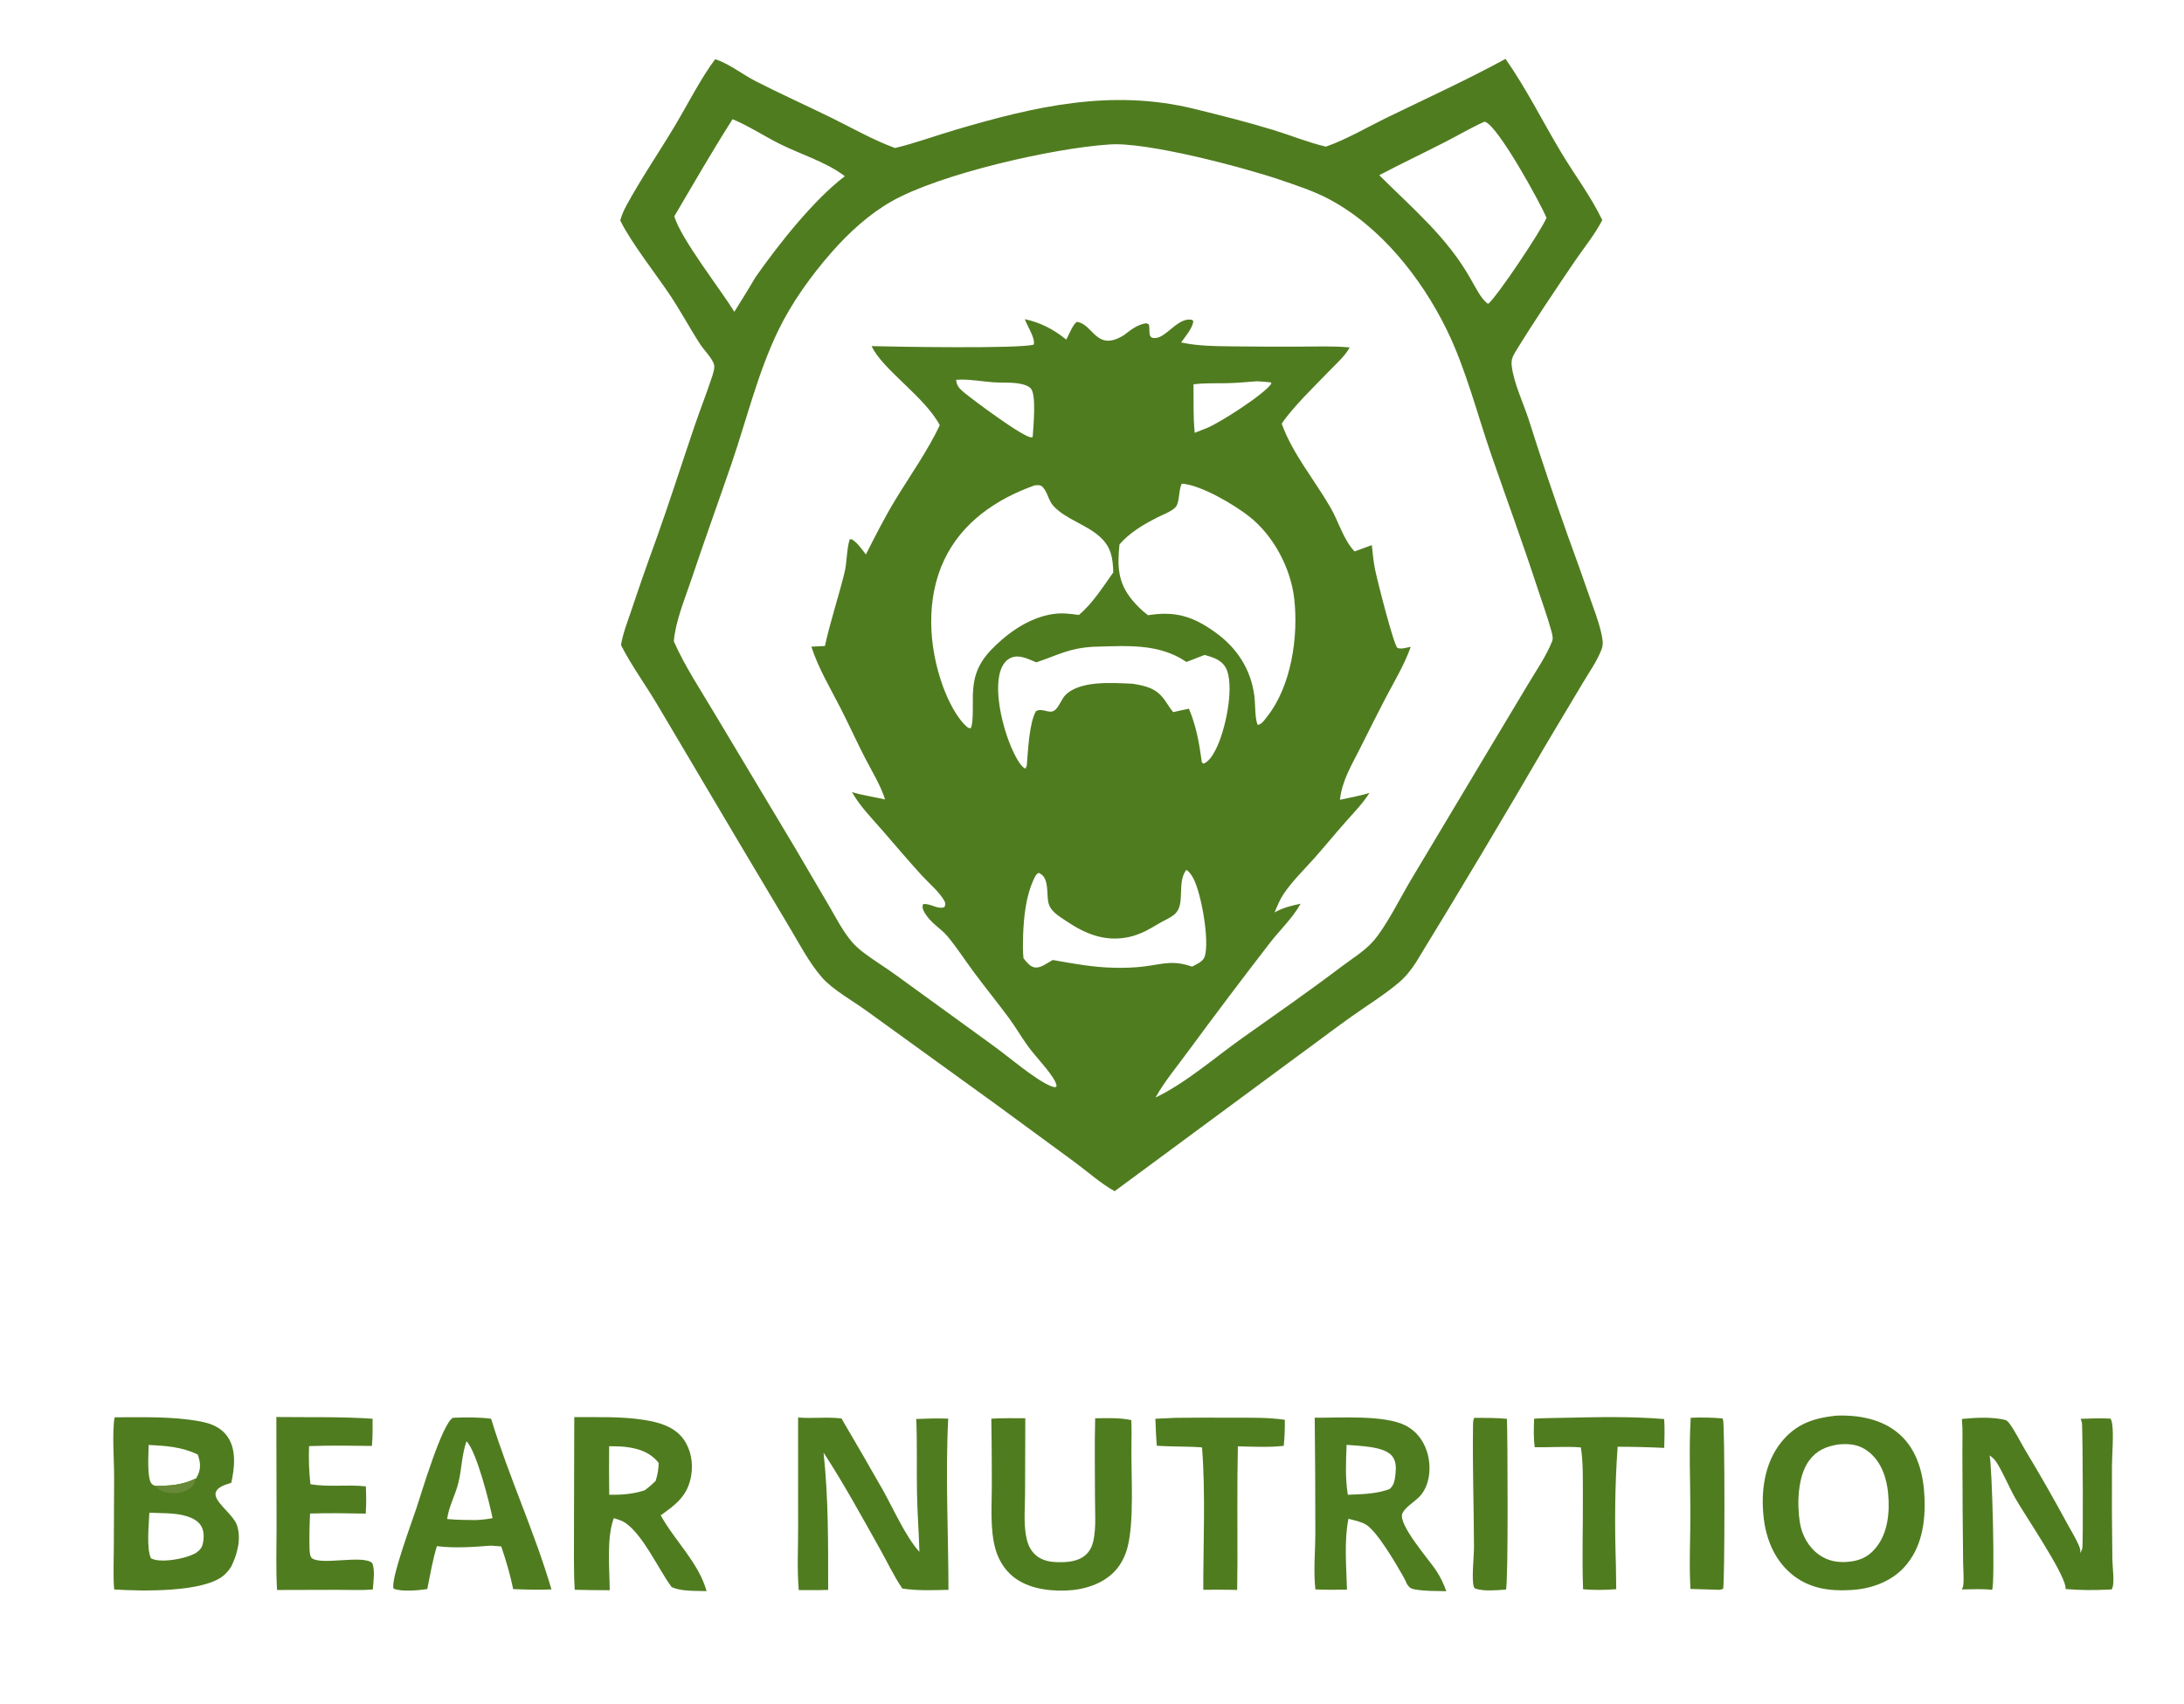 <svg xmlns="http://www.w3.org/2000/svg" width="82" height="64" viewBox="0 0 82 64" fill="none"><path d="M55.35 53.246C55.761 53.247 56.17 53.244 56.579 53.283C56.605 53.836 56.634 59.56 56.541 59.697C56.191 59.718 55.737 59.769 55.403 59.662C55.362 59.649 55.348 59.625 55.334 59.584C55.246 59.328 55.343 58.431 55.342 58.1C55.337 56.577 55.283 55.05 55.306 53.527C55.308 53.421 55.307 53.344 55.35 53.246Z" fill="#507C20"></path><path d="M63.479 53.244C63.879 53.225 64.272 53.234 64.671 53.268C64.674 53.275 64.677 53.283 64.681 53.29C64.685 53.299 64.689 53.307 64.693 53.315C64.762 53.473 64.762 59.497 64.695 59.672L64.571 59.705C64.204 59.692 63.837 59.681 63.469 59.672C63.415 58.722 63.469 57.741 63.467 56.788C63.464 55.614 63.409 54.415 63.479 53.244Z" fill="#507C20"></path><path d="M58.704 53.245C59.954 53.218 61.236 53.187 62.483 53.292C62.507 53.654 62.495 54.013 62.485 54.375C61.902 54.347 61.319 54.332 60.736 54.332C60.627 55.813 60.623 57.322 60.671 58.806L60.682 59.682C60.27 59.712 59.85 59.721 59.438 59.684C59.394 58.489 59.439 57.279 59.43 56.083C59.426 55.514 59.444 54.919 59.354 54.357C58.778 54.31 58.197 54.363 57.619 54.348C57.577 53.994 57.585 53.634 57.6 53.278C57.965 53.251 58.338 53.255 58.704 53.245Z" fill="#507C20"></path><path d="M44.127 53.246C44.843 53.238 45.56 53.236 46.276 53.242C46.931 53.243 47.59 53.225 48.24 53.319C48.242 53.65 48.235 53.969 48.199 54.298C47.631 54.361 47.048 54.328 46.477 54.317C46.445 55.77 46.464 57.229 46.461 58.683L46.45 59.71C46.027 59.695 45.601 59.704 45.178 59.702C45.175 57.96 45.267 56.082 45.131 54.356C44.566 54.313 43.999 54.333 43.434 54.295C43.403 53.957 43.393 53.618 43.379 53.28L44.127 53.246Z" fill="#507C20"></path><path d="M10.376 53.215C11.582 53.23 12.784 53.198 13.989 53.279C13.993 53.622 13.996 53.959 13.963 54.301C13.176 54.291 12.391 54.278 11.604 54.308C11.585 54.786 11.602 55.262 11.655 55.737C12.334 55.858 13.047 55.741 13.736 55.82C13.754 56.165 13.754 56.498 13.732 56.843C13.035 56.831 12.339 56.816 11.642 56.84C11.63 57.046 11.627 57.254 11.62 57.461C11.618 57.7 11.612 57.942 11.622 58.181C11.626 58.269 11.635 58.458 11.712 58.517C12.079 58.796 13.622 58.377 13.977 58.7C14.089 58.989 14.019 59.389 13.996 59.694C13.549 59.728 13.089 59.706 12.64 59.705L10.402 59.711C10.355 58.928 10.384 58.128 10.384 57.343L10.376 53.215Z" fill="#507C20"></path><path d="M37.221 53.277C37.645 53.252 38.072 53.261 38.496 53.26L38.487 56.096C38.485 56.595 38.435 57.149 38.517 57.64C38.558 57.891 38.633 58.13 38.807 58.324C39.023 58.564 39.322 58.649 39.634 58.663C40.022 58.68 40.49 58.659 40.785 58.373C40.929 58.233 41.01 58.059 41.052 57.864C41.161 57.357 41.112 56.776 41.112 56.258C41.111 55.261 41.092 54.26 41.119 53.263C41.567 53.26 42.038 53.233 42.476 53.333C42.493 53.658 42.482 53.986 42.481 54.311C42.465 55.376 42.591 57.13 42.333 58.111C42.247 58.437 42.097 58.743 41.868 58.992C41.402 59.498 40.685 59.708 40.016 59.732C39.296 59.758 38.474 59.632 37.931 59.116C37.65 58.849 37.462 58.504 37.363 58.131C37.168 57.392 37.239 56.521 37.239 55.76C37.239 54.932 37.233 54.104 37.221 53.277Z" fill="#507C20"></path><path d="M17.007 53.244C17.485 53.224 17.964 53.219 18.439 53.279C19.098 55.442 20.066 57.514 20.705 59.688C20.226 59.717 19.747 59.695 19.268 59.678C19.154 59.127 19 58.607 18.819 58.075L18.429 58.046C17.759 58.097 17.074 58.149 16.404 58.065C16.241 58.592 16.155 59.137 16.042 59.676C15.73 59.725 15.055 59.788 14.774 59.658C14.667 59.3 15.454 57.182 15.627 56.663C15.818 56.094 16.6 53.447 17.007 53.244ZM17.515 54.126C17.333 54.648 17.339 55.169 17.208 55.694C17.09 56.166 16.86 56.548 16.787 57.046C17.142 57.079 17.492 57.085 17.849 57.086C18.069 57.076 18.277 57.056 18.494 57.013C18.376 56.423 17.888 54.493 17.515 54.126Z" fill="#507C20"></path><path d="M49.362 53.241C50.295 53.252 51.98 53.124 52.782 53.539C53.179 53.745 53.444 54.097 53.578 54.519C53.755 55.078 53.699 55.831 53.25 56.251C53.07 56.42 52.762 56.609 52.656 56.83C52.465 57.228 53.668 58.591 53.918 58.974C54.083 59.227 54.203 59.473 54.302 59.757C53.921 59.747 53.522 59.757 53.146 59.694C52.978 59.665 52.924 59.632 52.83 59.497C52.782 59.385 52.729 59.277 52.668 59.172C52.398 58.698 51.706 57.513 51.289 57.257C51.103 57.143 50.84 57.094 50.629 57.037C50.461 57.88 50.551 58.838 50.573 59.697C50.176 59.707 49.783 59.706 49.387 59.69C49.309 58.997 49.385 58.244 49.385 57.544C49.386 56.109 49.378 54.675 49.362 53.241ZM50.559 54.261C50.535 54.882 50.503 55.52 50.606 56.135C51.134 56.113 51.672 56.108 52.172 55.921C52.361 55.766 52.374 55.538 52.398 55.309C52.42 55.09 52.412 54.863 52.269 54.682C51.974 54.307 51.016 54.304 50.559 54.261Z" fill="#507C20"></path><path d="M78.117 53.282C78.493 53.269 78.866 53.257 79.243 53.275C79.268 53.325 79.289 53.381 79.298 53.437C79.369 53.872 79.297 54.593 79.295 55.063C79.289 56.244 79.294 57.425 79.311 58.605C79.314 58.845 79.414 59.52 79.281 59.691L79.152 59.696C78.631 59.724 78.072 59.721 77.553 59.675C77.554 59.644 77.554 59.61 77.549 59.58C77.429 58.952 76.045 56.932 75.666 56.265C75.42 55.832 75.234 55.357 74.973 54.935C74.9 54.817 74.817 54.736 74.701 54.66C74.793 55.006 74.915 59.46 74.794 59.705C74.424 59.663 74.032 59.688 73.658 59.69C73.682 59.639 73.706 59.593 73.712 59.536C73.741 59.27 73.71 58.966 73.707 58.697L73.689 56.785L73.679 54.55C73.678 54.133 73.698 53.703 73.661 53.288C74.166 53.237 74.821 53.202 75.315 53.332C75.359 53.364 75.395 53.39 75.428 53.434C75.658 53.738 75.84 54.125 76.037 54.455C76.588 55.37 77.118 56.297 77.625 57.236C77.778 57.522 77.981 57.834 78.09 58.138C78.111 58.197 78.109 58.262 78.103 58.323C78.133 58.271 78.162 58.217 78.18 58.159C78.22 58.036 78.196 53.958 78.173 53.501C78.169 53.42 78.15 53.354 78.117 53.282Z" fill="#507C20"></path><path d="M29.965 53.234C30.507 53.279 31.05 53.204 31.593 53.269C32.12 54.164 32.64 55.063 33.153 55.966C33.53 56.642 34.021 57.738 34.52 58.279C34.499 57.542 34.443 56.805 34.429 56.068C34.412 55.142 34.441 54.215 34.401 53.289C34.802 53.273 35.199 53.26 35.601 53.276C35.492 55.405 35.608 57.572 35.611 59.706C35.034 59.717 34.45 59.746 33.878 59.656C33.558 59.186 33.304 58.641 33.024 58.144C32.344 56.936 31.681 55.714 30.922 54.553C31.106 56.273 31.094 57.981 31.094 59.708C30.726 59.721 30.358 59.716 29.99 59.715C29.923 58.944 29.968 58.135 29.966 57.359L29.965 53.234Z" fill="#507C20"></path><path d="M21.561 53.22C22.43 53.224 23.339 53.189 24.199 53.326C24.749 53.414 25.328 53.578 25.667 54.053C25.944 54.443 26.03 54.949 25.951 55.415C25.824 56.165 25.394 56.49 24.808 56.906C25.325 57.855 26.239 58.693 26.529 59.754C26.141 59.738 25.559 59.773 25.213 59.597C24.706 58.905 24.162 57.669 23.485 57.194C23.358 57.105 23.192 57.06 23.046 57.012C22.766 57.769 22.888 58.911 22.893 59.72C22.455 59.72 22.017 59.714 21.579 59.703C21.536 59.033 21.553 58.35 21.55 57.678L21.561 53.22ZM22.871 54.312C22.864 54.92 22.866 55.527 22.874 56.135C23.329 56.143 23.769 56.11 24.204 55.968C24.353 55.859 24.484 55.746 24.615 55.617C24.69 55.391 24.725 55.178 24.731 54.94C24.411 54.537 23.977 54.395 23.479 54.337C23.278 54.314 23.073 54.315 22.871 54.312Z" fill="#507C20"></path><path d="M4.304 53.226C5.359 53.226 6.465 53.186 7.505 53.378C7.925 53.455 8.307 53.602 8.555 53.971C8.883 54.46 8.804 55.143 8.684 55.684L8.634 55.701C8.454 55.763 8.19 55.832 8.109 56.023C7.963 56.364 8.756 56.851 8.899 57.284C9.065 57.789 8.911 58.362 8.687 58.823C8.61 58.947 8.519 59.061 8.409 59.157C7.659 59.811 5.292 59.758 4.285 59.691C4.246 59.182 4.271 58.655 4.273 58.144L4.285 55.505C4.287 54.903 4.202 53.757 4.304 53.226ZM5.608 56.81C5.591 57.225 5.492 58.164 5.668 58.52C5.989 58.693 6.667 58.569 7.005 58.467C7.12 58.432 7.227 58.387 7.335 58.334C7.519 58.205 7.595 58.125 7.629 57.899C7.663 57.678 7.657 57.432 7.513 57.249C7.281 56.952 6.795 56.87 6.442 56.841C6.165 56.819 5.886 56.824 5.608 56.81ZM5.582 54.264C5.581 54.53 5.503 55.545 5.703 55.731C5.745 55.771 5.778 55.782 5.832 55.8C6.388 55.801 6.822 55.774 7.334 55.532L7.368 55.514C7.39 55.473 7.412 55.433 7.431 55.391C7.553 55.125 7.519 54.89 7.425 54.625C6.837 54.337 6.227 54.295 5.582 54.264Z" fill="#507C20"></path><path d="M5.832 55.799C6.388 55.799 6.822 55.773 7.334 55.531C7.314 55.69 7.278 55.779 7.15 55.879C6.921 56.059 6.597 56.105 6.316 56.057C6.115 56.023 5.955 55.968 5.832 55.799Z" fill="#688937"></path><path d="M68.921 53.165C69.772 53.129 70.674 53.286 71.327 53.871C71.99 54.464 72.218 55.354 72.256 56.213C72.298 57.169 72.156 58.146 71.479 58.874C70.965 59.427 70.179 59.69 69.439 59.715C68.682 59.757 67.96 59.648 67.346 59.177C66.669 58.658 66.326 57.871 66.224 57.04C66.103 56.054 66.234 54.966 66.873 54.168C67.427 53.474 68.077 53.261 68.921 53.165ZM69.019 54.246C68.559 54.32 68.201 54.471 67.921 54.857C67.492 55.445 67.466 56.482 67.578 57.181C67.656 57.663 67.906 58.114 68.311 58.397C68.622 58.613 68.965 58.682 69.339 58.657C69.783 58.625 70.111 58.501 70.405 58.157C70.888 57.593 70.957 56.791 70.891 56.081C70.837 55.503 70.639 54.908 70.173 54.532C69.824 54.249 69.453 54.203 69.019 54.246Z" fill="#507C20"></path><path d="M26.852 2.222C27.37 2.389 27.873 2.792 28.363 3.044C29.301 3.525 30.269 3.958 31.216 4.423C31.994 4.805 32.79 5.263 33.605 5.558C34.368 5.375 35.107 5.102 35.859 4.88C38.857 3.994 41.734 3.326 44.842 4.089C45.825 4.331 46.818 4.579 47.786 4.875C48.452 5.078 49.103 5.347 49.78 5.507C50.519 5.255 51.402 4.742 52.129 4.389C53.605 3.672 55.084 2.997 56.526 2.211C57.298 3.314 57.916 4.554 58.607 5.711C59.116 6.564 59.728 7.366 60.159 8.265C59.88 8.811 59.447 9.334 59.102 9.845C58.349 10.96 57.591 12.077 56.89 13.225C56.778 13.408 56.734 13.534 56.76 13.75C56.84 14.398 57.189 15.121 57.393 15.745C57.861 17.222 58.355 18.689 58.875 20.148C59.149 20.897 59.417 21.648 59.678 22.402C59.832 22.842 60.006 23.284 60.112 23.738C60.159 23.942 60.214 24.166 60.139 24.368C59.975 24.811 59.662 25.254 59.42 25.66L58.08 27.904C56.469 30.673 54.828 33.424 53.155 36.156C52.971 36.439 52.763 36.698 52.503 36.915C51.95 37.378 51.319 37.768 50.73 38.185C50.068 38.654 49.424 39.151 48.766 39.627L41.851 44.734C41.331 44.449 40.861 44.021 40.382 43.667L37.431 41.501L32.54 37.965C32.037 37.597 31.26 37.167 30.861 36.707C30.377 36.148 30.015 35.448 29.637 34.816L27.751 31.65L24.686 26.474C24.239 25.719 23.712 25.006 23.315 24.223C23.391 23.771 23.564 23.345 23.708 22.912C24.007 22.016 24.319 21.125 24.643 20.239C25.143 18.84 25.592 17.427 26.07 16.021C26.276 15.417 26.509 14.823 26.711 14.218C26.755 14.088 26.841 13.844 26.813 13.707C26.768 13.482 26.42 13.131 26.291 12.932C25.886 12.306 25.539 11.65 25.12 11.029C24.607 10.27 23.686 9.088 23.308 8.319L23.289 8.278C23.343 8.074 23.425 7.891 23.526 7.706C24.074 6.699 24.734 5.735 25.324 4.75C25.786 3.979 26.332 2.909 26.852 2.222ZM41.645 5.426C39.504 5.567 35.276 6.536 33.471 7.564C32.626 8.045 31.861 8.747 31.223 9.475C30.455 10.35 29.728 11.362 29.219 12.413C28.453 13.995 28.033 15.758 27.464 17.418C26.966 18.87 26.443 20.312 25.956 21.768C25.715 22.491 25.361 23.328 25.299 24.084C25.724 25.044 26.315 25.926 26.849 26.828L29.854 31.847L31.121 34.008C31.392 34.471 31.651 34.99 32.005 35.393C32.124 35.526 32.254 35.645 32.395 35.753C32.794 36.059 33.227 36.318 33.633 36.614L37.299 39.274C37.859 39.675 38.885 40.567 39.483 40.799C39.531 40.818 39.574 40.824 39.624 40.831L39.671 40.791C39.653 40.644 39.567 40.519 39.484 40.399C39.208 39.996 38.853 39.65 38.569 39.252C38.332 38.92 38.126 38.566 37.885 38.237C37.45 37.645 36.982 37.076 36.546 36.485C36.224 36.049 35.919 35.576 35.573 35.161C35.348 34.892 35.019 34.704 34.815 34.422C34.724 34.296 34.584 34.105 34.659 33.955C34.921 33.91 35.211 34.172 35.461 34.065C35.495 33.977 35.509 33.931 35.462 33.843C35.282 33.505 34.868 33.159 34.607 32.874C34.107 32.326 33.63 31.762 33.144 31.201C32.728 30.721 32.306 30.304 31.987 29.747C32.4 29.871 32.813 29.926 33.231 30.023C33.058 29.48 32.743 28.978 32.483 28.473C32.162 27.85 31.874 27.211 31.555 26.587C31.174 25.844 30.733 25.105 30.471 24.31L30.464 24.285L30.972 24.26C31.176 23.327 31.48 22.433 31.706 21.51C31.807 21.101 31.779 20.658 31.902 20.256C31.967 20.245 31.968 20.243 32.024 20.281C32.213 20.409 32.371 20.642 32.51 20.823C32.864 20.128 33.212 19.434 33.618 18.767C34.174 17.855 34.828 16.932 35.285 15.969C34.712 14.89 33.127 13.875 32.726 12.998C33.564 13.023 38.318 13.102 38.814 12.94C38.873 12.68 38.561 12.242 38.478 11.985C39.078 12.118 39.555 12.367 40.034 12.753C40.133 12.576 40.268 12.206 40.426 12.089C41.042 12.152 41.149 13.228 42.179 12.598L42.201 12.584C42.467 12.382 42.687 12.197 43.028 12.139L43.127 12.173C43.194 12.314 43.097 12.617 43.253 12.68C43.342 12.716 43.468 12.688 43.551 12.649C43.93 12.473 44.297 11.92 44.752 12.011L44.806 12.062C44.771 12.335 44.504 12.638 44.345 12.86C44.994 13.002 45.684 13 46.345 13.008C47.166 13.018 47.988 13.021 48.809 13.017C49.429 13.015 50.057 12.99 50.675 13.048C50.498 13.374 50.195 13.634 49.94 13.899C49.401 14.458 48.532 15.295 48.123 15.91C48.524 17.035 49.362 18.031 49.956 19.063C50.243 19.56 50.444 20.259 50.827 20.674L50.859 20.709L51.506 20.472C51.538 20.78 51.568 21.089 51.629 21.392C51.713 21.805 52.314 24.174 52.465 24.332C52.604 24.375 52.693 24.349 52.832 24.319L52.967 24.291C52.73 24.959 52.365 25.566 52.034 26.191C51.704 26.831 51.378 27.473 51.058 28.117C50.739 28.75 50.388 29.318 50.309 30.035C50.681 29.958 51.054 29.887 51.418 29.779C51.168 30.168 50.848 30.5 50.542 30.844C50.133 31.303 49.746 31.78 49.338 32.239C48.947 32.677 48.508 33.098 48.184 33.589C48.046 33.797 47.952 34.036 47.855 34.264C48.175 34.085 48.478 34.015 48.833 33.938C48.53 34.485 48.043 34.935 47.663 35.432C46.626 36.774 45.606 38.127 44.601 39.493C44.197 40.05 43.718 40.615 43.386 41.217C44.539 40.662 45.611 39.714 46.663 38.969C47.901 38.092 49.144 37.227 50.354 36.311C50.737 36.022 51.219 35.725 51.538 35.37C52.023 34.834 52.581 33.706 52.969 33.054L55.827 28.275L57.371 25.698C57.681 25.181 58.054 24.641 58.276 24.082C58.323 23.964 58.277 23.806 58.245 23.689C58.101 23.159 57.906 22.637 57.736 22.114C57.189 20.435 56.579 18.777 56.001 17.108C55.456 15.536 55.045 13.867 54.313 12.372C53.362 10.433 51.83 8.503 49.895 7.476C49.316 7.169 48.666 6.959 48.047 6.748C46.668 6.28 43.034 5.316 41.645 5.426ZM38.845 18.228C37.406 18.742 36.124 19.611 35.453 21.023C34.76 22.482 34.858 24.265 35.398 25.761C35.58 26.265 35.925 26.998 36.349 27.331L36.443 27.351C36.573 27.159 36.501 26.208 36.538 25.904C36.595 25.047 36.996 24.562 37.629 24.013C38.273 23.455 39.155 22.978 40.033 23.041C40.193 23.052 40.352 23.074 40.511 23.094C41.025 22.654 41.41 22.046 41.799 21.496C41.782 20.959 41.725 20.558 41.317 20.178C40.804 19.698 40.015 19.506 39.55 18.999C39.368 18.8 39.338 18.506 39.166 18.309C39.136 18.274 39.123 18.261 39.081 18.241C39.029 18.216 38.983 18.219 38.926 18.222C38.899 18.223 38.872 18.225 38.845 18.228ZM44.372 18.163C44.366 18.175 44.359 18.188 44.354 18.201C44.25 18.431 44.289 18.88 44.139 19.044C43.985 19.211 43.649 19.333 43.444 19.437C42.931 19.698 42.41 20.004 42.032 20.446C41.949 21.251 41.965 21.872 42.501 22.523C42.678 22.738 42.879 22.94 43.105 23.104C44.136 22.939 44.807 23.147 45.662 23.771C46.446 24.343 46.958 25.13 47.092 26.103C47.099 26.149 47.104 26.195 47.107 26.242C47.13 26.463 47.119 27.038 47.224 27.222C47.373 27.206 47.478 27.034 47.569 26.92C48.484 25.771 48.755 23.911 48.593 22.482C48.462 21.34 47.823 20.127 46.919 19.409C46.346 18.954 45.09 18.211 44.372 18.163ZM27.505 4.477C26.739 5.677 26.038 6.899 25.317 8.124C25.566 8.973 27.044 10.853 27.572 11.709C27.838 11.279 28.109 10.852 28.362 10.415C29.208 9.206 30.551 7.501 31.72 6.618C31.031 6.086 30.058 5.796 29.276 5.404C28.686 5.109 28.114 4.73 27.505 4.477ZM55.732 4.571C55.222 4.8 54.739 5.087 54.242 5.341C53.426 5.759 52.597 6.152 51.785 6.579C53.039 7.833 54.337 8.906 55.22 10.48C55.382 10.751 55.609 11.243 55.873 11.412C56.212 11.138 57.852 8.684 58.065 8.181C57.842 7.637 56.259 4.754 55.768 4.579C55.756 4.575 55.744 4.574 55.732 4.571ZM41.047 24.289C40.127 24.343 39.727 24.601 38.907 24.874C38.608 24.752 38.268 24.561 37.946 24.708C37.746 24.799 37.632 24.986 37.565 25.187C37.284 26.037 37.712 27.622 38.127 28.396C38.214 28.558 38.311 28.735 38.46 28.848L38.531 28.851L38.517 28.808L38.55 28.77C38.597 28.237 38.633 27.183 38.894 26.708C39.138 26.576 39.369 26.805 39.568 26.694C39.745 26.595 39.848 26.266 39.99 26.116C40.537 25.54 41.791 25.647 42.525 25.677C43.038 25.762 43.414 25.846 43.731 26.292C43.837 26.441 43.931 26.605 44.049 26.744C44.245 26.701 44.441 26.652 44.639 26.615C44.903 27.242 45.018 27.859 45.11 28.528C45.122 28.612 45.108 28.632 45.183 28.679C45.395 28.611 45.561 28.316 45.657 28.125C46.001 27.439 46.328 25.924 46.076 25.195C46.002 24.982 45.847 24.835 45.646 24.74C45.515 24.678 45.37 24.636 45.23 24.595C45.002 24.682 44.775 24.771 44.547 24.86C43.49 24.139 42.262 24.261 41.047 24.289ZM44.54 32.667C44.531 32.68 44.522 32.693 44.513 32.706C44.197 33.179 44.497 33.932 44.138 34.299C43.981 34.46 43.719 34.557 43.526 34.674C43.157 34.897 42.787 35.108 42.36 35.195C41.474 35.375 40.742 35.069 40.021 34.582C39.742 34.393 39.419 34.219 39.355 33.858C39.302 33.56 39.37 33.042 39.106 32.843C39.075 32.819 39.041 32.799 39.008 32.779C38.911 32.812 38.872 32.902 38.828 32.992C38.518 33.634 38.438 34.43 38.413 35.136C38.406 35.422 38.398 35.702 38.428 35.987C38.544 36.126 38.68 36.321 38.877 36.335C39.092 36.35 39.341 36.15 39.525 36.051C40.314 36.192 41.041 36.327 41.846 36.344C42.22 36.351 42.603 36.34 42.975 36.292C43.684 36.199 44.043 36.052 44.756 36.301C44.918 36.215 45.168 36.116 45.23 35.928C45.426 35.338 45.095 33.494 44.793 32.965C44.735 32.862 44.645 32.722 44.54 32.667ZM35.899 14.264C35.918 14.493 36.026 14.597 36.196 14.739C36.509 15.001 38.463 16.461 38.729 16.423C38.744 16.42 38.759 16.416 38.773 16.413C38.795 16.038 38.921 14.822 38.7 14.587C38.609 14.49 38.467 14.448 38.342 14.42C38.01 14.346 37.634 14.382 37.294 14.357C36.879 14.328 36.462 14.245 36.046 14.257C35.997 14.258 35.948 14.261 35.899 14.264ZM47.195 14.318C46.813 14.348 46.429 14.383 46.046 14.391C45.635 14.4 45.22 14.379 44.812 14.433C44.817 15.035 44.796 15.656 44.857 16.254L45.332 16.067C45.806 15.871 47.477 14.804 47.735 14.405L47.72 14.362C47.545 14.341 47.372 14.326 47.195 14.318Z" fill="#507C20"></path></svg>